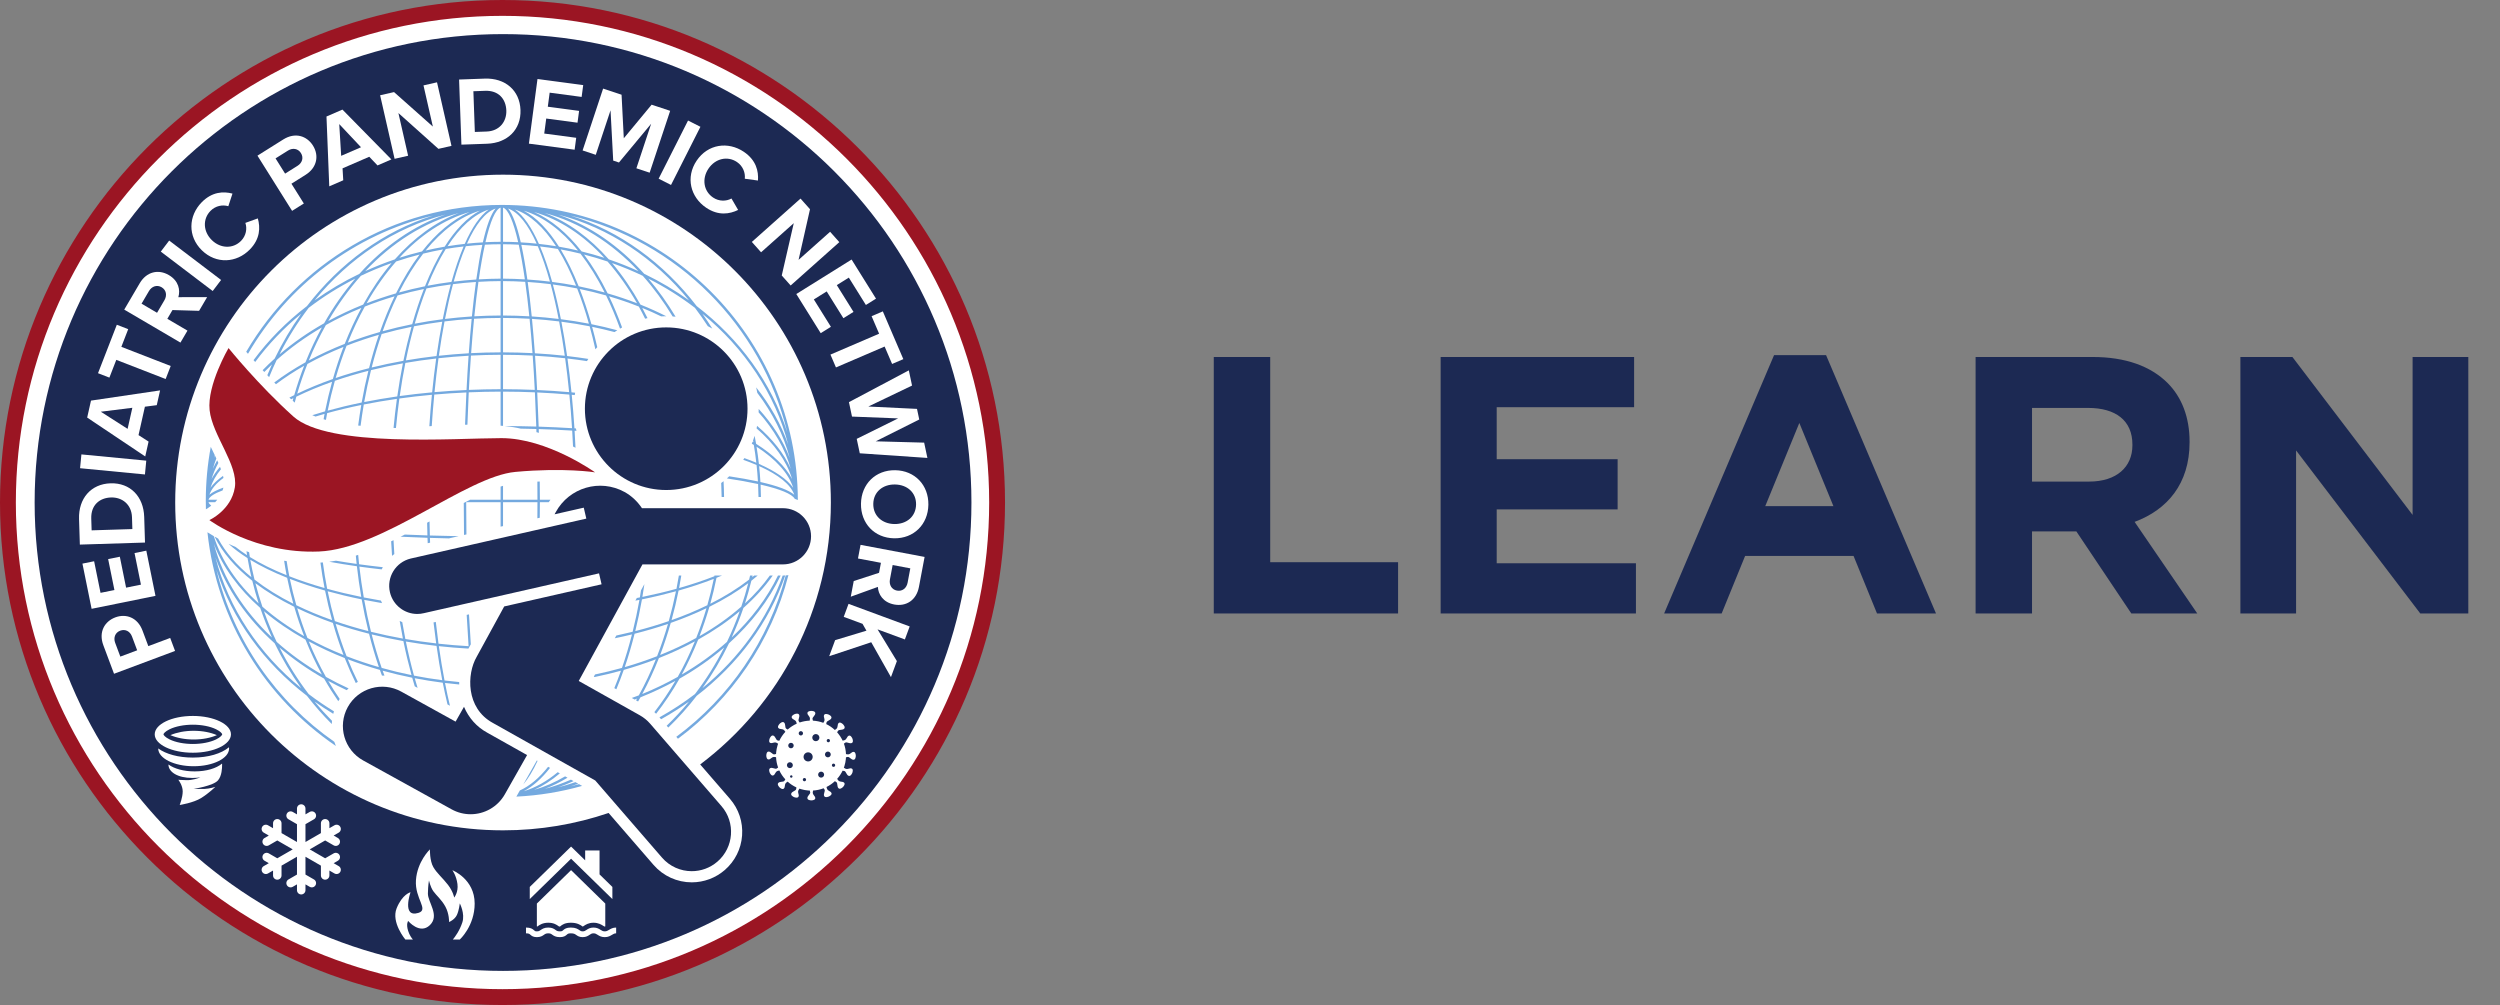 <svg width="1194" height="480" viewBox="0 0 1194 480" fill="none" xmlns="http://www.w3.org/2000/svg">
<rect x="0" y="0" width="1194" height="480" fill="#808080" stroke="none"/>
<g clip-path="url(#clip0_3_211)">
<g clip-path="url(#clip1_3_211)">
<path d="M479.137 240C479.137 372.072 372.072 479.138 240 479.138C107.928 479.138 0.863 372.072 0.863 240C0.863 107.928 107.928 0.863 240 0.863C372.072 0.863 479.137 107.928 479.137 240Z" fill="white"/>
<path d="M348.605 381.503C352.821 386.372 354.888 392.595 354.424 399.021C353.961 405.449 351.023 411.31 346.149 415.527C341.776 419.317 336.173 421.408 330.377 421.408C323.368 421.408 316.716 418.368 312.128 413.069L290.668 388.273C274.847 393.651 257.889 396.569 240.251 396.569C153.777 396.569 83.678 326.469 83.678 239.997C83.678 153.524 153.777 83.424 240.251 83.424C326.723 83.424 396.823 153.524 396.823 239.997C396.823 291.124 372.315 336.523 334.409 365.097L348.605 381.503ZM240.251 16.288C116.699 16.288 16.541 116.445 16.541 239.997C16.541 363.548 116.699 463.705 240.251 463.705C363.801 463.705 463.959 363.548 463.959 239.997C463.959 116.445 363.801 16.288 240.251 16.288Z" fill="#1C2953"/>
<path d="M240.001 7.572C111.839 7.572 7.571 111.839 7.571 239.999C7.571 368.161 111.839 472.429 240.001 472.429C368.161 472.429 472.429 368.161 472.429 239.999C472.429 111.839 368.161 7.572 240.001 7.572ZM240.001 480C107.664 480 0 372.336 0 239.999C0 107.664 107.664 -2.5034e-05 240.001 -2.5034e-05C372.336 -2.5034e-05 480 107.664 480 239.999C480 372.336 372.336 480 240.001 480Z" fill="#9B1523"/>
<path d="M318.181 234.032C339.631 234.032 357.016 216.645 357.016 195.2C357.016 173.753 339.631 156.367 318.181 156.367C296.736 156.367 279.349 173.753 279.349 195.2C279.349 216.645 296.736 234.032 318.181 234.032Z" fill="#1C2953"/>
<path d="M284.204 225.596C284.204 225.596 261.408 209.252 239.473 209.252C217.536 209.252 156.889 213.983 140.116 198.928C123.342 183.875 109.146 166.24 109.146 166.24C109.146 166.24 98.825 183.875 100.114 195.917C101.405 207.961 113.877 221.975 112.159 232.817C110.437 243.661 100.003 248.392 100.003 248.392C100.003 248.392 121.818 264.667 152.357 263.4C182.896 262.132 222.719 227.533 246.151 225.383C269.581 223.232 284.204 225.596 284.204 225.596Z" fill="#9B1523"/>
<path d="M221.604 337.569L217.588 344.652L191.64 330.313C182.581 325.297 171.132 328.589 166.109 337.675C161.093 346.753 164.385 358.186 173.469 363.204L215.685 386.532C218.564 388.12 221.677 388.88 224.755 388.88C231.303 388.88 237.661 385.447 241.116 379.349L251.733 360.617L232.755 349.952C227.629 347.165 223.876 342.879 221.604 337.569Z" fill="#1C2953"/>
<path d="M373.936 242.716H306.604C304.509 239.597 301.752 236.867 298.229 234.943C286.513 228.541 271.851 232.851 265.451 244.551L264.86 245.631L278.807 242.46L280.024 247.692L196.167 266.755C188.959 268.485 184.523 275.729 186.253 282.937C187.732 289.092 193.231 293.228 199.291 293.228C200.328 293.228 201.383 293.103 202.436 292.851L286.099 273.833L287.313 279.061L240.809 289.636L227.659 313.696C222.891 321.88 222.419 338.223 235.388 345.272L284.299 372.763L316.161 409.579C319.877 413.872 325.109 416.075 330.377 416.075C334.733 416.075 339.111 414.569 342.66 411.492C350.508 404.704 351.363 392.836 344.573 384.993L310.567 345.697C309.147 344.056 307.459 342.672 305.567 341.613L276.409 325.227L306.835 269.556H373.936C381.349 269.556 387.356 263.549 387.356 256.136C387.356 248.724 381.349 242.716 373.936 242.716Z" fill="#1C2953"/>
<path d="M54.998 306.996L57.468 313.595L65.509 310.585L63.039 303.987C62.123 301.539 59.863 300.293 57.416 301.208C55.012 302.108 54.082 304.549 54.998 306.996ZM54.459 321.796L49.356 308.161C46.984 301.825 49.975 296.769 55.087 294.856C60.157 292.959 65.705 294.868 68.06 301.161L70.841 308.589L81.285 304.68L83.608 310.887L54.459 321.796Z" fill="white"/>
<path d="M43.752 290.769L39.373 269.183L44.953 268.051L48.014 283.143L54.646 281.799L51.65 267.025L57.229 265.893L60.225 280.667L67.314 279.228L64.254 264.136L69.879 262.995L74.258 284.583L43.752 290.769Z" fill="white"/>
<path d="M63.038 247.037C62.845 240.88 58.3 237.427 53.028 237.592C47.523 237.765 43.384 241.257 43.584 247.648L43.761 253.293L63.215 252.683L63.038 247.037ZM38.138 260.1L37.753 247.832C37.447 238.081 43.439 231.121 52.816 230.828C62.193 230.533 68.563 237.104 68.869 246.855L69.254 259.124L38.138 260.1Z" fill="white"/>
<path d="M38.244 223.62L38.88 217.024L69.86 220.009L69.225 226.605L38.244 223.62Z" fill="white"/>
<path d="M60.945 204.823L63.207 194.76L48.148 196.637L60.945 204.823ZM69.206 194.243L66.156 207.811L70.963 210.9L69.366 218.004L41.637 199.431L43.458 191.327L76.458 186.449L74.872 193.507L69.206 194.243Z" fill="white"/>
<path d="M55.54 171.868L52.247 180.351L46.81 178.239L55.793 155.099L61.231 157.209L57.955 165.648L81.53 174.8L79.116 181.02L55.54 171.868Z" fill="white"/>
<path d="M71.122 139.041L67.603 145.037L75.007 149.384L78.526 143.388C79.872 141.093 79.44 138.513 77.186 137.191C74.932 135.868 72.468 136.748 71.122 139.041ZM82.373 148.08L79.916 152.265L89.534 157.911L86.181 163.625L59.339 147.871L66.708 135.315C69.991 129.721 75.661 128.449 80.651 131.379C85.4 134.167 86.187 138.632 85.171 141.931L98.935 141.895L95.085 148.453L82.373 148.08Z" fill="white"/>
<path d="M76.793 120.168L80.799 114.889L105.593 133.711L101.585 138.989L76.793 120.168Z" fill="white"/>
<path d="M96.412 119.553C89.572 112.864 89.958 103.123 96.322 96.616C101.283 91.545 106.725 91.32 111.029 92.46L109.049 98.489C106.333 97.661 102.94 98.259 100.526 100.728C96.741 104.599 96.972 110.571 101.176 114.681C105.38 118.793 111.354 118.893 115.141 115.021C117.555 112.552 118.112 109.18 117.19 106.451L123.141 104.305C124.343 108.616 124.305 114.063 119.344 119.133C112.981 125.64 103.252 126.243 96.412 119.553Z" fill="white"/>
<path d="M137.569 71.899L131.601 75.644L136.164 82.917L142.133 79.172C144.347 77.784 145.113 75.319 143.725 73.105C142.361 70.931 139.783 70.509 137.569 71.899ZM122.961 74.343L135.295 66.605C141.027 63.009 146.58 64.924 149.481 69.549C152.359 74.133 151.601 79.952 145.909 83.524L139.189 87.74L145.117 97.188L139.503 100.709L122.961 74.343Z" fill="white"/>
<path d="M162.945 74.424L172.411 70.324L162.021 59.26L162.945 74.424ZM176.363 74.868L163.6 80.397L163.935 86.101L157.255 88.996L155.927 55.643L163.551 52.34L186.933 76.137L180.295 79.013L176.363 74.868Z" fill="white"/>
<path d="M190.279 53.992L194.919 74.381L188.456 75.852L181.548 45.495L188.193 43.983L206.729 60.445L202.257 40.783L208.719 39.313L215.627 69.669L209.391 71.088L190.279 53.992Z" fill="white"/>
<path d="M232.425 62.817C238.581 62.597 242.013 58.039 241.824 52.769C241.628 47.267 238.117 43.144 231.729 43.372L226.088 43.575L226.783 63.02L232.425 62.817ZM219.257 37.983L231.521 37.544C241.267 37.195 248.251 43.155 248.587 52.528C248.921 61.9 242.379 68.297 232.635 68.647L220.369 69.085L219.257 37.983Z" fill="white"/>
<path d="M256.701 37.745L278.537 40.645L277.788 46.289L262.521 44.261L261.631 50.969L276.573 52.955L275.824 58.599L260.88 56.615L259.928 63.785L275.196 65.813L274.44 71.503L252.603 68.604L256.701 37.745Z" fill="white"/>
<path d="M310.989 59.116L295.612 77.615L292.867 76.704L291.591 52.683L284.539 73.943L278.251 71.856L288.047 42.315L296.861 45.237L297.925 66.041L311.212 49.996L320.071 52.935L310.272 82.476L303.939 80.376L310.989 59.116Z" fill="white"/>
<path d="M328.609 57.567L334.524 60.556L320.48 88.335L314.565 85.344L328.609 57.567Z" fill="white"/>
<path d="M332.72 76.728C338.068 68.796 347.716 67.421 355.261 72.507C361.145 76.472 362.347 81.784 362 86.221L355.715 85.361C356.039 82.543 354.84 79.313 351.977 77.383C347.487 74.357 341.656 75.661 338.369 80.537C335.084 85.413 336.063 91.307 340.552 94.332C343.416 96.263 346.832 96.203 349.351 94.804L352.533 100.269C348.511 102.229 343.147 103.172 337.265 99.208C329.72 94.121 327.373 84.661 332.72 76.728Z" fill="white"/>
<path d="M379.103 106.585L363.489 120.495L359.081 115.545L382.327 94.837L386.86 99.925L381.397 124.107L396.453 110.695L400.861 115.644L377.616 136.352L373.363 131.576L379.103 106.585Z" fill="white"/>
<path d="M406.72 123.953L418.377 142.64L413.548 145.653L405.397 132.588L399.656 136.169L407.635 148.957L402.805 151.972L394.827 139.183L388.691 143.012L396.84 156.077L391.971 159.115L380.313 140.428L406.72 123.953Z" fill="white"/>
<path d="M419.865 159.375L416.273 151.012L421.636 148.711L431.429 171.527L426.069 173.828L422.497 165.508L399.253 175.488L396.62 169.355L419.865 159.375Z" fill="white"/>
<path d="M428.945 199.821L406.913 198.96L405.451 192.067L434.052 176.887L435.591 184.145L414.72 194.156L437.955 195.285L439.031 200.353L418.245 210.773L441.373 211.401L442.924 218.707L410.632 216.492L409.169 209.597L428.945 199.821Z" fill="white"/>
<path d="M437.515 240.975C437.607 235.237 433.28 231.481 427.449 231.387C421.664 231.293 417.173 234.908 417.081 240.645C416.988 246.384 421.36 250.188 427.145 250.28C432.976 250.375 437.421 246.713 437.515 240.975ZM443.392 241.071C443.24 250.493 436.412 257.243 427.035 257.092C417.657 256.94 411.051 249.973 411.203 240.551C411.355 231.173 418.183 224.424 427.559 224.576C436.936 224.727 443.543 231.693 443.392 241.071Z" fill="white"/>
<path d="M433.477 278.279L434.764 271.445L426.327 269.855L425.039 276.688C424.545 279.301 425.824 281.584 428.393 282.068C430.961 282.553 432.983 280.892 433.477 278.279ZM419.833 273.569L420.732 268.8L409.772 266.733L411 260.221L441.588 265.988L438.889 280.296C437.688 286.671 432.78 289.781 427.092 288.709C421.683 287.689 419.432 283.751 419.276 280.303L406.331 284.984L407.74 277.509L419.833 273.569Z" fill="white"/>
<path d="M413.813 301.211L411.939 297.932L402.964 294.616L405.26 288.399L434.464 299.187L432.167 305.404L419.12 300.584L428.349 315.737L425.519 323.399L416.101 306.733L396.025 313.399L398.856 305.737L413.813 301.211Z" fill="white"/>
<path d="M221.615 255.501L222.768 255.239C222.697 250.215 222.656 245.091 222.655 239.84H239.085V251.529L240.251 251.264V239.84H256.685C256.684 242.436 256.672 244.997 256.653 247.536L257.791 247.277C257.809 244.797 257.851 242.319 257.852 239.84H262.08C262.344 239.441 262.621 239.056 262.901 238.675H257.852C257.849 235.773 257.805 232.872 257.781 229.968C257.411 229.983 257.023 230.003 256.647 230.02C256.669 232.871 256.684 235.753 256.685 238.675H240.251V232.029C239.865 232.144 239.48 232.261 239.085 232.389V238.675H224.505C223.512 239.175 222.505 239.692 221.491 240.219C221.495 245.312 221.539 250.415 221.615 255.501Z" fill="#74A9DF"/>
<path d="M131.179 307.255C134.84 314.844 139.089 322.011 143.864 328.673C123.716 312.153 109.147 290.512 102.886 266.141C108.23 281.464 118.031 295.441 131.179 307.255ZM124.284 290.355C125.935 295.2 127.809 299.917 129.9 304.488C116.291 291.669 106.581 276.436 102.157 259.783C106.398 270.936 114.008 281.272 124.284 290.355ZM121.982 278.541C127.389 282.611 133.609 286.383 140.527 289.803C141.915 294.612 143.496 299.291 145.255 303.831C137.821 299.603 131.145 294.871 125.304 289.743C124.064 286.08 122.955 282.344 121.982 278.541ZM119.525 267.356C124.617 270.448 130.529 273.327 137.135 275.956C137.985 280.169 138.969 284.311 140.099 288.36C133.128 284.855 126.918 280.98 121.551 276.809C120.793 273.695 120.096 270.552 119.525 267.356ZM155.243 282.053C156.205 286.879 157.336 291.584 158.605 296.172C152.537 294.023 146.819 291.647 141.517 289.055C140.344 284.949 139.317 280.749 138.433 276.471C143.643 278.491 149.249 280.363 155.243 282.053ZM172.735 286.268C173.657 291.46 174.723 296.517 175.931 301.415C170.377 299.996 165.033 298.404 159.937 296.644C158.639 292.017 157.485 287.265 156.5 282.391C161.663 283.813 167.077 285.115 172.735 286.268ZM180.953 318.613C175.621 317.073 170.468 315.335 165.521 313.405C163.591 308.459 161.852 303.305 160.312 297.972C165.396 299.709 170.729 301.272 176.255 302.672C177.653 308.197 179.216 313.531 180.953 318.613ZM192.659 306.191C193.812 311.849 195.112 317.264 196.536 322.427C191.66 321.441 186.909 320.288 182.283 318.989C180.521 313.893 178.931 308.549 177.512 302.995C182.408 304.204 187.465 305.269 192.659 306.191ZM208.485 308.48C209.301 314.197 210.213 319.673 211.216 324.864C206.633 324.273 202.135 323.541 197.727 322.679C196.296 317.509 194.996 312.071 193.837 306.392C198.612 307.216 203.497 307.913 208.485 308.48ZM146.825 304.689C145.003 300.099 143.376 295.352 141.939 290.479C147.244 293.032 152.937 295.38 158.981 297.497C160.484 302.779 162.165 307.904 164.048 312.816C157.972 310.379 152.213 307.664 146.825 304.689ZM153.727 322.148C145.813 317.536 138.565 312.315 132.132 306.56C129.864 301.839 127.844 296.944 126.054 291.913C131.902 296.853 138.56 301.392 145.887 305.472C148.212 311.285 150.837 316.851 153.727 322.148ZM159.671 354.298C131.952 334.968 111.511 305.9 103.367 272.073C110.809 295.74 126.085 316.577 146.601 332.324C150.283 337.121 154.253 341.617 158.461 345.808C158.481 345.289 158.505 344.771 158.56 344.255C155.671 341.335 152.891 338.277 150.253 335.061C153.127 337.121 156.112 339.063 159.167 340.921C159.268 340.523 159.364 340.121 159.485 339.725C155.301 337.165 151.265 334.431 147.431 331.495C142.18 324.637 137.508 317.195 133.492 309.259C139.904 314.737 147.032 319.731 154.801 324.125C156.919 327.869 159.183 331.456 161.565 334.895C161.773 334.527 162.003 334.177 162.227 333.824C160.328 331.048 158.509 328.171 156.777 325.2C159.632 326.756 162.571 328.229 165.577 329.628C165.872 329.335 166.185 329.063 166.493 328.787C162.764 327.071 159.136 325.241 155.647 323.28C152.629 317.913 149.895 312.251 147.469 306.331C152.857 309.241 158.592 311.904 164.64 314.287C166.268 318.421 168.037 322.397 169.919 326.229C170.243 326.029 170.573 325.839 170.908 325.655C169.212 322.185 167.603 318.6 166.111 314.879C171.023 316.761 176.148 318.443 181.429 319.945C181.749 320.859 182.085 321.749 182.416 322.647C182.819 322.644 183.22 322.655 183.623 322.672C183.332 321.889 183.036 321.116 182.755 320.321C187.343 321.591 192.047 322.721 196.873 323.683C197.265 325.071 197.668 326.433 198.079 327.779L199.445 328.533C198.979 327.024 198.523 325.489 198.08 323.925C202.453 324.771 206.915 325.488 211.455 326.067C212.167 329.667 212.925 333.109 213.719 336.42L214.904 337.075C214.072 333.607 213.279 329.983 212.537 326.188C214.783 326.463 217.047 326.701 219.327 326.913C219.315 326.523 219.304 326.133 219.307 325.744C216.955 325.527 214.619 325.28 212.305 324.993C211.312 319.808 210.408 314.335 209.6 308.609C214.229 309.115 218.94 309.505 223.724 309.776L224.859 307.7C224.539 303.124 224.251 298.353 223.993 293.42L222.887 293.672C223.155 298.764 223.455 303.768 223.797 308.616C218.928 308.341 214.137 307.94 209.432 307.423C208.965 304.043 208.537 300.568 208.141 297.024L207.052 297.271C207.441 300.684 207.857 304.033 208.313 307.293C203.301 306.721 198.391 306.019 193.599 305.185C193.075 302.552 192.584 299.864 192.123 297.132C191.704 296.959 191.293 296.771 190.889 296.568C191.369 299.423 191.877 302.236 192.425 304.988C187.195 304.052 182.115 302.961 177.191 301.736C175.965 296.812 174.873 291.732 173.939 286.5C176.727 287.056 179.579 287.569 182.472 288.055C182.275 287.652 182.091 287.243 181.921 286.823C179.147 286.356 176.415 285.86 173.741 285.328C172.908 280.535 172.205 275.625 171.632 270.613C175.097 271.097 178.661 271.539 182.299 271.947C182.464 271.588 182.647 271.239 182.836 270.891C178.965 270.465 175.18 270.001 171.504 269.495C171.34 268.008 171.209 266.497 171.069 264.993C170.692 265.12 170.315 265.257 169.939 265.377C170.063 266.695 170.175 268.021 170.317 269.325C166.933 268.848 163.651 268.333 160.452 267.791C159.371 267.992 158.296 268.16 157.225 268.3C161.465 269.072 165.875 269.788 170.447 270.441C171.013 275.429 171.711 280.315 172.535 285.089C166.856 283.931 161.417 282.629 156.248 281.2C155.441 277.083 154.761 272.877 154.192 268.608C153.807 268.636 153.42 268.675 153.036 268.695C153.584 272.811 154.232 276.869 155.001 280.847C148.988 279.145 143.368 277.261 138.169 275.228C137.693 272.84 137.288 270.416 136.911 267.979C136.505 267.924 136.097 267.873 135.697 267.813C136.048 270.136 136.427 272.444 136.871 274.721C130.245 272.06 124.352 269.144 119.315 266.015C119.186 265.251 119.078 264.479 118.96 263.711C118.543 263.568 118.129 263.424 117.722 263.279C117.816 263.907 117.902 264.54 118.004 265.165C116.054 263.901 114.252 262.601 112.586 261.273C111.388 260.767 110.249 260.259 109.173 259.753C111.777 262.107 114.787 264.38 118.22 266.551C118.749 269.621 119.363 272.657 120.063 275.653C113.088 269.992 107.696 263.799 104.177 257.229C103.57 256.899 103.001 256.579 102.464 256.271C106.197 263.855 112.33 270.965 120.492 277.375C121.391 281.039 122.39 284.656 123.537 288.195C113.165 278.657 105.779 267.773 102.108 256.068C100.894 255.363 99.887 254.736 99.075 254.212C103.553 296.605 126.839 333.469 160.412 356.281C160.136 355.635 159.892 354.973 159.671 354.298Z" fill="#74A9DF"/>
<path d="M375.257 274.823C367.043 306.113 348.275 333.153 322.991 351.903L323.787 352.824C349.372 333.823 368.344 306.397 376.557 274.685C376.128 274.745 375.695 274.792 375.257 274.823Z" fill="#74A9DF"/>
<path d="M99.574 239.84H102.754C103.104 239.481 103.448 239.088 103.785 238.675H99.574C100.052 237.185 102.361 235.684 106.31 234.225C106.462 233.791 106.591 233.339 106.7 232.872C103.701 233.945 101.416 235.083 100.002 236.284C100.966 233.503 103.26 230.815 106.732 228.259C106.669 227.933 106.596 227.603 106.513 227.265C103.908 229.113 101.872 231.029 100.491 233.004C101.476 229.947 103.175 226.972 105.519 224.1C105.379 223.721 105.231 223.34 105.077 222.955C103.455 224.857 102.081 226.803 101.03 228.792C101.825 226.171 102.923 223.599 104.289 221.081C104.108 220.669 103.923 220.255 103.733 219.839C102.979 221.168 102.272 222.508 101.67 223.867C102.145 222.211 102.699 220.571 103.32 218.948C103.098 218.472 102.873 217.995 102.645 217.517C102.481 217.921 102.312 218.325 102.157 218.732C102.282 218.264 102.425 217.801 102.558 217.336C102.203 216.597 101.844 215.859 101.486 215.123C101.21 214.556 100.934 213.987 100.659 213.417C99.105 221.797 98.285 230.433 98.285 239.257C98.285 240.591 98.307 241.919 98.344 243.244C98.898 242.932 99.825 242.36 100.885 241.52C100.202 240.96 99.753 240.4 99.574 239.84Z" fill="#74A9DF"/>
<path d="M276.524 374.512C275.184 374.877 273.84 375.233 272.484 375.56C273.723 375.171 274.949 374.747 276.173 374.315L274.815 373.551C272.097 374.483 269.345 375.322 266.552 376.04C269.053 375.168 271.515 374.165 273.941 373.06L272.683 372.352C268.623 374.153 264.456 375.637 260.195 376.769C263.907 375.357 267.527 373.564 271.043 371.431L269.901 370.79C265.133 373.609 260.173 375.792 255.059 377.256C259.321 375.371 263.435 372.705 267.372 369.367L266.364 368.802C261.232 373.084 255.795 376.18 250.135 377.897C254.547 375.565 258.759 371.772 262.707 366.745L261.777 366.222C257.556 371.547 253.028 375.395 248.283 377.52L246.611 380.469C257.443 379.943 267.957 378.192 278.021 375.353L276.524 374.512Z" fill="#74A9DF"/>
<path d="M188.328 264.605C188.179 262.419 188.056 260.209 187.944 257.989C187.567 258.171 187.189 258.348 186.812 258.528C186.933 260.861 187.071 263.179 187.235 265.475C187.589 265.175 187.949 264.88 188.328 264.605Z" fill="#74A9DF"/>
<path d="M347.205 306.56C340.772 312.315 333.524 317.536 325.611 322.148C328.5 316.851 331.125 311.285 333.451 305.472C340.777 301.392 347.435 296.853 353.283 291.913C351.493 296.944 349.473 301.839 347.205 306.56ZM323.691 323.28C318.325 326.296 312.661 329.031 306.741 331.456C309.653 326.069 312.315 320.335 314.697 314.287C320.745 311.904 326.48 309.241 331.868 306.331C329.441 312.251 326.708 317.913 323.691 323.28ZM298.384 318.613C300.121 313.531 301.684 308.197 303.083 302.672C308.608 301.272 313.941 299.709 319.025 297.972C317.484 303.305 315.745 308.459 313.816 313.405C308.869 315.335 303.716 317.073 298.384 318.613ZM306.603 286.268C312.26 285.115 317.675 283.813 322.837 282.391C321.852 287.265 320.699 292.017 319.4 296.644C314.304 298.404 308.96 299.996 303.407 301.415C304.615 296.517 305.68 291.46 306.603 286.268ZM324.095 282.053C330.088 280.363 335.695 278.491 340.904 276.471C340.02 280.749 338.993 284.949 337.82 289.055C332.519 291.647 326.8 294.023 320.732 296.172C322.001 291.584 323.132 286.879 324.095 282.053ZM332.512 304.689C327.124 307.664 321.365 310.379 315.289 312.816C317.172 307.904 318.853 302.779 320.356 297.497C326.4 295.38 332.093 293.032 337.399 290.479C335.961 295.352 334.335 300.099 332.512 304.689ZM357.355 278.541C356.383 282.344 355.273 286.08 354.033 289.743C348.192 294.871 341.516 299.603 334.081 303.831C335.841 299.291 337.423 294.612 338.811 289.803C345.728 286.383 351.948 282.611 357.355 278.541ZM349.437 304.488C351.528 299.916 353.403 295.2 355.053 290.355C360.509 285.532 365.205 280.353 369.052 274.889H367.675C364.331 279.553 360.356 284.005 355.8 288.195C356.947 284.656 357.945 281.039 358.845 277.375C359.885 276.559 360.888 275.729 361.863 274.889H360.189C359.885 275.145 359.585 275.401 359.275 275.653C359.333 275.401 359.383 275.144 359.441 274.889H358.229C358.08 275.529 357.941 276.172 357.787 276.809C352.419 280.98 346.209 284.855 339.239 288.36C340.368 284.311 341.352 280.169 342.203 275.956C343.084 275.605 343.951 275.249 344.807 274.889H341.229C341.208 275.001 341.191 275.116 341.168 275.228C335.968 277.261 330.349 279.145 324.336 280.847C324.716 278.88 325.061 276.891 325.389 274.889H324.219C323.871 277.012 323.497 279.119 323.089 281.2C317.92 282.629 312.481 283.931 306.803 285.089C307.151 283.073 307.463 281.028 307.765 278.973L306.128 281.971C305.949 283.088 305.788 284.221 305.596 285.328C305.123 285.421 304.625 285.501 304.147 285.595L303.456 286.859C304.099 286.736 304.761 286.627 305.399 286.5C304.464 291.732 303.372 296.812 302.147 301.736C299.589 302.372 296.985 302.968 294.345 303.529L293.627 304.844C296.401 304.267 299.143 303.657 301.825 302.995C300.407 308.549 298.816 313.893 297.055 318.989C292.871 320.164 288.571 321.2 284.184 322.12L283.616 323.16L283.964 323.355C288.261 322.461 292.476 321.457 296.583 320.321C295.569 323.181 294.503 325.955 293.391 328.652L294.365 329.201C295.607 326.215 296.792 323.132 297.908 319.945C303.189 318.443 308.315 316.761 313.227 314.879C310.791 320.955 308.075 326.713 305.1 332.101C303.997 332.539 302.859 332.928 301.737 333.344L303.073 334.095C303.459 333.948 303.859 333.82 304.243 333.671C304.085 333.945 303.924 334.212 303.767 334.484L304.744 335.033C305.125 334.372 305.508 333.712 305.883 333.04C311.696 330.715 317.263 328.089 322.56 325.2C319.479 330.484 316.121 335.465 312.52 340.111C312.804 340.368 313.088 340.623 313.36 340.893C317.404 335.704 321.152 330.109 324.536 324.125C332.305 319.731 339.433 314.737 345.845 309.259C341.829 317.195 337.157 324.637 331.907 331.495C326.593 335.563 320.921 339.273 314.949 342.611L315.728 343.511C320.364 340.909 324.837 338.105 329.084 335.061C325.731 339.151 322.159 342.996 318.404 346.603L319.164 347.481C324.015 342.825 328.559 337.765 332.736 332.324C352.448 317.195 367.301 297.357 375.039 274.835C374.672 274.856 374.308 274.889 373.936 274.889H373.803C366.565 295.689 353.175 314.159 335.472 328.673C340.248 322.011 344.497 314.844 348.159 307.255C358.759 297.731 367.179 286.799 372.845 274.889H371.553C366.332 285.684 358.811 295.659 349.437 304.488Z" fill="#74A9DF"/>
<path d="M256.399 363.2L249.883 374.698C252.285 371.865 254.583 368.061 256.745 363.395L256.399 363.2Z" fill="#74A9DF"/>
<path d="M204.136 255.716C200.449 255.597 196.868 255.455 193.339 255.303C192.661 255.648 191.984 255.997 191.308 256.336C195.548 256.532 199.829 256.709 204.172 256.853C204.2 257.724 204.241 258.577 204.273 259.443L205.421 259.181C205.395 258.415 205.359 257.661 205.335 256.891C208.341 256.987 211.369 257.068 214.408 257.139L219.068 256.08C214.379 255.996 209.772 255.889 205.299 255.751C205.233 253.529 205.188 251.287 205.148 249.036C204.765 249.245 204.381 249.452 203.999 249.66C204.037 251.687 204.077 253.712 204.136 255.716Z" fill="#74A9DF"/>
<path d="M344.447 230.676C344.553 232.899 344.625 235.133 344.651 237.383H345.816C345.788 234.841 345.701 232.32 345.572 229.813C345.201 230.107 344.827 230.393 344.447 230.676Z" fill="#74A9DF"/>
<path fill-rule="evenodd" clip-rule="evenodd" d="M398.105 366.267C397.672 366.271 397.317 365.924 397.312 365.492C397.308 365.059 397.655 364.704 398.087 364.698C398.52 364.695 398.875 365.041 398.88 365.473C398.884 365.907 398.537 366.261 398.105 366.267ZM395.405 361.71C394.641 361.719 394.015 361.107 394.005 360.344C393.997 359.58 394.609 358.953 395.373 358.944C396.137 358.936 396.763 359.548 396.772 360.312C396.781 361.075 396.169 361.702 395.405 361.71ZM395.607 352.945C396.04 352.94 396.395 353.286 396.399 353.72C396.404 354.152 396.057 354.508 395.625 354.512C395.192 354.517 394.837 354.171 394.832 353.737C394.827 353.305 395.173 352.951 395.607 352.945ZM392.188 371.398C391.397 371.408 390.749 370.775 390.74 369.985C390.732 369.195 391.364 368.547 392.155 368.537C392.944 368.529 393.592 369.161 393.601 369.952C393.611 370.741 392.977 371.389 392.188 371.398ZM387.937 352.307C387.927 351.365 388.681 350.592 389.624 350.581C390.565 350.571 391.339 351.325 391.349 352.268C391.36 353.209 390.605 353.983 389.663 353.993C388.721 354.004 387.948 353.249 387.937 352.307ZM385.984 363.667C384.783 363.68 383.797 362.717 383.783 361.516C383.769 360.315 384.732 359.328 385.933 359.315C387.136 359.302 388.121 360.264 388.135 361.465C388.149 362.668 387.187 363.653 385.984 363.667ZM384.209 373.141C383.777 373.145 383.423 372.798 383.417 372.367C383.412 371.933 383.759 371.579 384.192 371.573C384.624 371.568 384.979 371.915 384.984 372.348C384.989 372.781 384.643 373.136 384.209 373.141ZM382.503 351.263C381.932 351.269 381.464 350.81 381.457 350.24C381.451 349.669 381.908 349.202 382.479 349.195C383.049 349.188 383.517 349.645 383.524 350.216C383.531 350.788 383.073 351.256 382.503 351.263ZM377.785 357.379C377.065 357.386 376.475 356.81 376.467 356.089C376.457 355.369 377.035 354.779 377.755 354.771C378.475 354.763 379.065 355.34 379.073 356.06C379.083 356.78 378.505 357.371 377.785 357.379ZM377.264 366.863C376.484 366.872 375.843 366.245 375.833 365.465C375.825 364.684 376.451 364.043 377.232 364.035C378.013 364.025 378.653 364.651 378.663 365.432C378.672 366.214 378.045 366.853 377.264 366.863ZM377.92 371.44C377.599 371.444 377.335 371.186 377.331 370.864C377.327 370.543 377.584 370.28 377.907 370.276C378.228 370.272 378.491 370.529 378.495 370.851C378.499 371.172 378.241 371.436 377.92 371.44ZM407.66 359.088C406.568 359.103 406.269 360.291 404.961 360.296C404.669 360.297 404.355 360.248 404.04 360.165C403.967 358.416 403.623 356.735 403.051 355.163C403.339 354.914 403.608 354.716 403.817 354.629C404.573 354.314 405.817 355.291 406.791 354.873C407.725 354.472 407.232 353.035 407.077 352.661C406.933 352.314 406.243 351.004 405.388 351.369C404.384 351.8 404.56 353.01 403.353 353.514C403.085 353.625 402.779 353.698 402.459 353.744L402.449 353.724C402.336 353.488 402.219 353.255 402.096 353.024C401.851 352.564 401.584 352.116 401.296 351.681C401.001 351.233 400.684 350.8 400.347 350.384C400.179 350.176 400.005 349.972 399.828 349.772L399.815 349.757C399.991 349.405 400.168 349.108 400.332 348.943C400.908 348.361 402.432 348.786 403.171 348.027C403.88 347.297 402.872 346.159 402.585 345.873C402.317 345.607 401.176 344.663 400.528 345.329C399.767 346.112 400.393 347.163 399.473 348.091C399.268 348.298 399.012 348.484 398.732 348.649C397.512 347.514 396.123 346.556 394.607 345.823C394.635 345.461 394.685 345.148 394.768 344.947C395.08 344.189 396.652 344.001 397.045 343.016C397.423 342.069 396.057 341.401 395.684 341.247C395.335 341.103 393.919 340.665 393.573 341.528C393.167 342.543 394.148 343.276 393.649 344.487C393.547 344.736 393.397 344.987 393.22 345.228C391.657 344.64 389.984 344.28 388.24 344.187C388.121 343.828 388.043 343.508 388.041 343.283C388.037 342.464 389.417 341.687 389.401 340.627C389.387 339.609 387.869 339.517 387.465 339.519C387.087 339.519 385.612 339.659 385.624 340.588C385.639 341.68 386.827 341.98 386.832 343.287C386.833 343.569 386.787 343.871 386.711 344.175C385.036 344.237 383.424 344.547 381.909 345.067C381.681 344.799 381.503 344.551 381.421 344.355C381.107 343.6 382.085 342.356 381.668 341.384C381.267 340.449 379.828 340.943 379.455 341.097C379.107 341.243 377.796 341.935 378.161 342.787C378.591 343.791 379.803 343.615 380.305 344.819C380.405 345.06 380.475 345.331 380.52 345.616C378.928 346.329 377.468 347.284 376.185 348.434C375.852 348.267 375.571 348.096 375.412 347.939C374.832 347.363 375.257 345.839 374.497 345.1C373.768 344.391 372.629 345.399 372.344 345.685C372.077 345.953 371.133 347.096 371.799 347.743C372.581 348.505 373.633 347.877 374.56 348.797C374.759 348.995 374.939 349.237 375.099 349.504C373.929 350.761 372.951 352.2 372.211 353.772C371.833 353.744 371.504 353.695 371.296 353.608C370.539 353.297 370.352 351.724 369.368 351.331C368.423 350.953 367.753 352.321 367.599 352.695C367.455 353.045 367.016 354.461 367.879 354.807C368.892 355.214 369.625 354.231 370.835 354.728C371.1 354.837 371.365 355 371.621 355.192L371.616 355.204C371.519 355.477 371.427 355.753 371.343 356.031C371.18 356.568 371.044 357.112 370.937 357.663C370.835 358.186 370.757 358.716 370.707 359.248C370.679 359.529 370.659 359.814 370.645 360.097V360.109C370.289 360.227 369.971 360.305 369.747 360.305C368.928 360.309 368.151 358.929 367.092 358.945C366.075 358.959 365.983 360.477 365.983 360.883C365.984 361.26 366.124 362.735 367.053 362.722C368.145 362.708 368.444 361.52 369.751 361.515C370.035 361.514 370.339 361.561 370.645 361.637C370.723 363.364 371.063 365.022 371.625 366.573C371.348 366.81 371.089 366.998 370.888 367.083C370.132 367.398 368.888 366.421 367.915 366.839C366.98 367.24 367.472 368.677 367.627 369.049C367.772 369.398 368.463 370.708 369.316 370.341C370.321 369.912 370.145 368.702 371.352 368.198C371.609 368.091 371.901 368.02 372.208 367.973C372.944 369.539 373.915 370.971 375.076 372.224C374.907 372.559 374.737 372.84 374.579 372.998C374.003 373.579 372.479 373.153 371.74 373.914C371.031 374.643 372.039 375.781 372.325 376.067C372.593 376.333 373.735 377.277 374.383 376.612C375.145 375.829 374.517 374.777 375.437 373.849C375.64 373.647 375.891 373.463 376.165 373.3C377.409 374.419 378.823 375.356 380.363 376.065C380.335 376.459 380.284 376.804 380.195 377.02C379.883 377.777 378.311 377.967 377.917 378.952C377.539 379.897 378.905 380.565 379.279 380.72C379.628 380.865 381.044 381.303 381.389 380.439C381.796 379.424 380.815 378.691 381.312 377.48C381.428 377.2 381.603 376.92 381.808 376.651L381.813 376.652C382.096 376.751 382.381 376.843 382.669 376.927C383.208 377.083 383.755 377.214 384.307 377.315C384.833 377.41 385.364 377.481 385.897 377.528C386.18 377.552 386.465 377.569 386.749 377.579L386.76 377.58C386.881 377.944 386.963 378.272 386.964 378.502C386.967 379.319 385.588 380.096 385.603 381.156C385.617 382.173 387.136 382.265 387.54 382.265C387.919 382.264 389.393 382.124 389.38 381.195C389.365 380.103 388.179 379.803 388.173 378.496C388.172 378.2 388.223 377.881 388.307 377.561C390.08 377.461 391.78 377.083 393.364 376.469C393.589 376.736 393.768 376.984 393.849 377.18C394.164 377.934 393.185 379.177 393.603 380.151C394.003 381.084 395.441 380.591 395.815 380.436C396.164 380.291 397.475 379.6 397.109 378.747C396.68 377.744 395.468 377.92 394.965 376.715C394.859 376.459 394.787 376.168 394.741 375.863C396.205 375.139 397.548 374.205 398.731 373.103C399.083 373.277 399.379 373.455 399.543 373.617C400.124 374.195 399.699 375.719 400.459 376.457C401.188 377.167 402.327 376.157 402.612 375.872C402.879 375.603 403.821 374.461 403.156 373.814C402.375 373.052 401.323 373.68 400.395 372.76C400.18 372.547 399.989 372.28 399.82 371.989C400.86 370.822 401.739 369.509 402.421 368.085C402.805 368.114 403.139 368.164 403.349 368.251C404.107 368.561 404.293 370.135 405.277 370.528C406.223 370.905 406.892 369.537 407.045 369.164C407.191 368.814 407.629 367.397 406.767 367.052C405.752 366.645 405.019 367.628 403.811 367.131C403.544 367.021 403.279 366.859 403.023 366.667L403.031 366.644C403.131 366.372 403.224 366.096 403.309 365.819C403.476 365.284 403.615 364.741 403.725 364.192C403.832 363.66 403.913 363.124 403.968 362.584C403.997 362.302 404.017 362.019 404.032 361.736L404.033 361.714C404.403 361.589 404.736 361.507 404.967 361.505C405.784 361.503 406.561 362.881 407.621 362.867C408.639 362.852 408.731 361.333 408.729 360.929C408.729 360.551 408.589 359.076 407.66 359.088Z" fill="white"/>
<path d="M216.053 415.612C216.053 415.612 217.957 418.209 218.476 422.191C218.996 426.172 216.919 428.681 216.919 428.681C216.919 428.681 216.485 425.912 213.976 422.623C211.465 419.335 208.736 417.181 206.964 414.141C205.192 411.1 205.32 405.659 205.32 405.659C205.32 405.659 199.261 411.457 198.655 420.372C198.049 429.288 204.961 434.421 199.824 435.996C191.775 438.463 196.059 426.128 196.059 426.128C196.059 426.128 192.164 427.037 189.437 433.79C186.711 440.54 193.592 448.72 193.592 448.72H197.207C196.567 448.007 195.601 446.68 194.933 444.608C193.852 441.255 194.933 439.848 194.933 439.848C194.933 439.848 200.495 446.512 205.32 441.839C210.145 437.164 204.281 430.889 204.368 426.691C204.455 422.493 204.887 420.459 204.887 420.459C204.887 420.459 205.493 423.575 206.964 425.652C208.436 427.729 210.86 429.591 212.72 433.009C214.581 436.428 214.495 440.367 214.495 440.367C214.495 440.367 217.179 439.241 218.217 436.991C219.256 434.741 219.601 431.452 219.601 431.452C219.601 431.452 222.185 436.372 220.813 440.54C219.492 444.553 217.307 447.484 216.277 448.72H219.601C219.601 448.72 226.699 442.271 226.699 431.539C226.699 419.767 216.053 415.612 216.053 415.612Z" fill="white"/>
<path d="M161.768 413.653L159.352 412.259L161.38 411.088C161.7 410.904 161.949 410.645 162.121 410.348C162.472 409.741 162.497 408.969 162.123 408.319C161.563 407.348 160.323 407.016 159.352 407.576L155.297 409.917L147.92 405.659L155.297 401.398L159.352 403.74C160.323 404.3 161.563 403.968 162.123 402.998C162.497 402.348 162.472 401.576 162.121 400.969C161.949 400.671 161.7 400.412 161.38 400.228L159.352 399.057L161.768 397.663C162.739 397.103 163.071 395.863 162.511 394.893C161.951 393.922 160.711 393.591 159.74 394.151L157.325 395.545V393.204C157.325 392.836 157.227 392.491 157.055 392.192C156.704 391.585 156.048 391.177 155.297 391.177C154.177 391.177 153.269 392.085 153.269 393.204V397.886L145.892 402.147V393.628L149.948 391.286C150.917 390.727 151.249 389.486 150.689 388.517C150.129 387.547 148.889 387.216 147.92 387.775L145.892 388.945V386.156C145.892 385.036 144.984 384.128 143.864 384.128C142.745 384.128 141.837 385.036 141.837 386.156V388.945L139.809 387.775C138.84 387.216 137.6 387.547 137.04 388.517C136.48 389.486 136.812 390.727 137.781 391.286L141.837 393.628V402.147L134.46 397.886V393.205C134.46 392.085 133.552 391.177 132.432 391.177C131.312 391.177 130.405 392.085 130.405 393.205V395.545L127.989 394.151C127.019 393.591 125.779 393.922 125.219 394.893C124.659 395.863 124.991 397.103 125.961 397.663L128.377 399.057L126.349 400.228C125.38 400.788 125.047 402.028 125.607 402.998C126.167 403.968 127.407 404.3 128.377 403.74L132.432 401.398L139.809 405.659L132.432 409.917L128.377 407.576C127.407 407.016 126.167 407.348 125.607 408.319C125.047 409.288 125.38 410.528 126.349 411.088L128.377 412.259L125.961 413.653C124.991 414.214 124.659 415.453 125.219 416.424C125.779 417.393 127.019 417.725 127.989 417.165L130.405 415.771V418.112C130.405 419.232 131.312 420.139 132.432 420.14C133.552 420.14 134.46 419.232 134.46 418.112V413.429L141.837 409.171V417.689L137.781 420.029C136.812 420.589 136.48 421.829 137.04 422.8C137.415 423.451 138.097 423.815 138.797 423.815C139.141 423.815 139.491 423.727 139.809 423.543L141.837 422.372V425.161C141.837 426.281 142.745 427.189 143.864 427.189C144.984 427.189 145.892 426.281 145.892 425.161V422.372L147.92 423.543C148.239 423.727 148.588 423.815 148.932 423.815C149.632 423.815 150.313 423.451 150.689 422.8C151.249 421.829 150.917 420.589 149.948 420.029L145.892 417.689V409.171L153.269 413.429V418.112C153.269 419.232 154.177 420.14 155.297 420.14C156.048 420.14 156.704 419.731 157.055 419.124C157.227 418.827 157.325 418.481 157.325 418.112V415.771L159.74 417.165C160.711 417.725 161.951 417.393 162.511 416.424C163.071 415.453 162.739 414.214 161.768 413.653Z" fill="white"/>
<path d="M81.383 351.105C84.355 352.4 88.236 353.185 92.486 353.185C96.736 353.185 100.617 352.4 103.589 351.105C100.617 349.81 96.736 349.025 92.486 349.025C88.236 349.025 84.355 349.81 81.383 351.105Z" fill="white"/>
<path d="M92.1 361.821C85.167 361.821 79.244 360.147 75.567 357.464C75.567 357.472 75.566 357.48 75.566 357.488C75.566 362.163 83.141 365.952 92.486 365.952C101.831 365.952 109.406 362.163 109.406 357.488C109.406 357.288 109.387 357.089 109.359 356.892C105.767 359.905 99.513 361.821 92.1 361.821Z" fill="white"/>
<path d="M103.159 353.164C100.317 354.535 96.285 355.321 92.1 355.321C87.914 355.321 83.882 354.535 81.04 353.164C78.774 352.071 78.07 350.988 78.07 350.717C78.07 350.447 78.774 349.364 81.04 348.272C83.882 346.9 87.914 346.115 92.1 346.115C96.285 346.115 100.317 346.9 103.159 348.272C105.425 349.364 106.129 350.447 106.129 350.717C106.129 350.988 105.425 352.071 103.159 353.164ZM92.1 341.935C82.043 341.935 73.891 345.867 73.891 350.717C73.891 355.568 82.043 359.5 92.1 359.5C102.156 359.5 110.308 355.568 110.308 350.717C110.308 345.867 102.156 341.935 92.1 341.935Z" fill="white"/>
<path d="M106.082 365.136C106.082 364.985 106.068 364.835 106.047 364.685C103.325 366.968 98.587 368.42 92.971 368.42C87.719 368.42 83.232 367.151 80.446 365.119C80.446 365.124 80.445 365.131 80.445 365.136C80.445 368.677 84.79 371.548 91.87 371.548C93.164 371.548 94.46 371.451 95.714 371.273C94.548 371.722 91.812 372.653 89.205 372.604C85.773 372.539 85.164 372.41 85.164 372.41C85.164 372.41 87.261 375.032 87.261 377.96C87.261 380.888 85.819 384.465 85.819 384.465C85.819 384.465 92.375 383.467 96.133 381.107C99.892 378.747 102.82 375.819 102.82 375.819C102.82 375.819 100.121 376.689 97.735 376.788C95.349 376.885 92.486 376.755 92.486 376.755C92.486 376.755 101.854 375.383 104.142 372.669C105.939 370.539 106.088 366.832 106.07 365.337C106.075 365.271 106.082 365.204 106.082 365.136Z" fill="white"/>
<path d="M286.345 417.614V406.188H279.475V410.9L272.744 404.324L253.017 423.597V429.392L272.744 410.119L292.471 429.392V423.597L286.345 417.614Z" fill="white"/>
<path d="M256.52 442.51C256.596 442.507 256.627 442.5 256.628 442.5C256.64 442.488 256.795 442.38 256.919 442.292C257.715 441.735 259.196 440.697 261.851 440.697C264.491 440.697 265.867 441.689 266.689 442.283C266.797 442.36 266.941 442.464 266.989 442.488C266.991 442.488 267.085 442.514 267.383 442.514C267.412 442.514 267.437 442.514 267.461 442.512C268.535 441.557 269.928 440.697 272.657 440.697C275.685 440.697 277.192 441.749 278.091 442.379C278.161 442.428 278.223 442.473 278.281 442.514C278.361 442.512 278.392 442.507 278.392 442.507C278.443 442.484 278.643 442.349 278.804 442.24C279.655 441.663 281.079 440.697 283.464 440.697C285.791 440.697 287.251 441.627 288.123 442.181C288.644 442.514 288.647 442.514 288.824 442.514C288.92 442.514 288.979 442.512 289.081 442.469V431.537L272.744 415.577L256.407 431.537V442.415C256.444 442.447 256.483 442.479 256.52 442.51Z" fill="white"/>
<path d="M288.825 447.58C287.168 447.58 286.189 446.956 285.403 446.456C284.748 446.04 284.316 445.764 283.464 445.764C282.635 445.764 282.241 446.031 281.645 446.433C280.892 446.944 279.955 447.58 278.277 447.58C276.689 447.58 275.857 446.998 275.189 446.532C274.576 446.103 274.091 445.764 272.657 445.764C271.415 445.764 271.172 445.984 270.771 446.351C270.059 446.997 269.264 447.58 267.384 447.58C265.372 447.58 264.421 446.895 263.728 446.393C263.184 446.002 262.856 445.764 261.851 445.764C260.793 445.764 260.408 446.035 259.825 446.443C259.101 446.949 258.201 447.58 256.404 447.58C254.713 447.58 253.956 447.021 253.268 446.398C252.861 446.031 252.567 445.764 251.216 445.764V443C253.445 443 254.336 443.639 255.121 444.349C255.497 444.689 255.637 444.816 256.404 444.816C257.331 444.816 257.673 444.576 258.24 444.179C258.951 443.681 259.923 443 261.851 443C263.748 443 264.633 443.64 265.345 444.152C265.899 444.552 266.265 444.816 267.384 444.816C268.351 444.816 268.539 444.645 268.911 444.307C269.667 443.619 270.523 443 272.657 443C274.96 443 276.008 443.732 276.772 444.267C277.296 444.632 277.559 444.816 278.277 444.816C279.107 444.816 279.5 444.549 280.096 444.147C280.849 443.636 281.787 443 283.464 443C285.12 443 286.1 443.624 286.887 444.124C287.541 444.541 287.973 444.816 288.825 444.816C289.701 444.816 290.196 444.515 290.881 444.097C291.684 443.609 292.684 443 294.271 443V445.764C293.459 445.764 292.98 446.055 292.319 446.459C291.497 446.957 290.477 447.58 288.825 447.58Z" fill="white"/>
<path d="M363.172 230.204C363.031 227.653 362.825 225.123 362.567 222.611C371.761 226.732 377.629 231.363 379.335 236.284C376.685 234.031 371.055 231.997 363.172 230.204ZM361.333 213.349C370.467 219.275 376.564 225.921 378.847 233.004C375.977 228.903 370.347 225.043 362.448 221.549C362.144 218.791 361.775 216.057 361.333 213.349ZM332.736 146.191C316.988 125.673 296.151 110.397 272.484 102.955C323.483 115.236 363.691 155.444 375.971 206.443C368.528 182.776 353.252 161.937 332.736 146.191ZM307.665 130.768C295.853 117.62 281.875 107.819 266.552 102.476C290.923 108.736 312.564 123.305 329.084 143.453C322.423 138.679 315.255 134.429 307.665 130.768ZM290.765 123.873C281.684 113.597 271.347 105.988 260.195 101.747C276.847 106.171 292.08 115.88 304.899 129.489C300.328 127.399 295.612 125.524 290.765 123.873ZM304.243 144.844C299.701 143.085 295.023 141.504 290.213 140.116C286.793 133.199 283.021 126.977 278.952 121.572C282.756 122.544 286.491 123.652 290.153 124.893C295.281 130.733 300.013 137.409 304.243 144.844ZM276.367 136.723C273.737 130.119 270.86 124.205 267.767 119.115C270.964 119.685 274.105 120.381 277.22 121.14C281.391 126.507 285.265 132.716 288.771 139.688C284.721 138.557 280.58 137.575 276.367 136.723ZM281.257 154.589C276.884 153.745 272.423 153.027 267.883 152.449C266.712 146.525 265.428 140.976 264.039 135.86C267.961 136.377 271.835 137.001 275.639 137.757C277.673 142.957 279.556 148.576 281.257 154.589ZM269.737 169.907C265.057 169.395 260.295 168.999 255.456 168.728C255.045 163.035 254.584 157.539 254.075 152.297C258.457 152.579 262.776 152.995 267.032 153.521C268.025 158.708 268.928 164.18 269.737 169.907ZM271.811 187.281C266.812 186.841 261.716 186.5 256.531 186.267C256.245 180.675 255.916 175.203 255.541 169.9C260.409 170.175 265.2 170.576 269.905 171.092C270.623 176.295 271.259 181.701 271.811 187.281ZM273.208 204.5C268.001 204.179 262.68 203.933 257.267 203.761C257.083 198.237 256.857 192.781 256.591 187.433C261.795 187.667 266.909 188.008 271.924 188.449C272.427 193.661 272.861 199.009 273.208 204.5ZM240.252 185.879V169.447C245.031 169.457 249.756 169.584 254.412 169.828C254.785 175.045 255.115 180.524 255.404 186.212C250.424 186.003 245.372 185.887 240.252 185.879ZM240.252 151.848C244.523 151.859 248.747 151.995 252.921 152.24C253.433 157.392 253.903 162.875 254.325 168.656C249.697 168.415 245 168.292 240.252 168.281V151.848ZM240.252 134.251C243.815 134.261 247.337 134.395 250.835 134.603C251.537 139.624 252.196 145.123 252.8 151.069C248.664 150.829 244.481 150.693 240.252 150.683V134.251ZM240.252 116.652C242.767 116.66 245.265 116.732 247.748 116.857C248.777 121.545 249.761 127.077 250.672 133.427C247.228 133.227 243.759 133.096 240.252 133.085V116.652ZM240.252 99.163C242.713 99.952 245.205 105.711 247.483 115.671C245.087 115.556 242.676 115.495 240.252 115.485V99.163ZM256.316 116.36C253.803 116.1 251.273 115.896 248.721 115.753C246.928 107.872 244.895 102.241 242.643 99.591C247.564 101.296 252.195 107.164 256.316 116.36ZM265.576 117.593C262.869 117.152 260.136 116.781 257.377 116.479C253.884 108.58 250.024 102.949 245.923 100.08C253.005 102.361 259.652 108.46 265.576 117.593ZM257.92 117.711C260.781 118.039 263.62 118.428 266.425 118.904C269.555 123.94 272.471 129.835 275.132 136.459C271.388 135.731 267.572 135.14 263.715 134.641C261.937 128.259 259.995 122.593 257.92 117.711ZM251.869 133.495C250.996 127.301 250.035 121.732 248.988 116.939C251.628 117.092 254.245 117.312 256.844 117.591C258.921 122.423 260.865 128.088 262.645 134.497C259.096 134.06 255.501 133.729 251.869 133.495ZM262.987 135.719C264.367 140.823 265.639 146.391 266.8 152.328C262.581 151.811 258.303 151.399 253.959 151.124C253.377 145.287 252.735 139.775 252.033 134.671C255.728 134.915 259.38 135.264 262.987 135.719ZM255.059 101.26C267.305 104.764 278.684 112.335 288.605 123.127C285.067 121.979 281.451 120.98 277.785 120.081C270.92 111.337 263.256 104.884 255.059 101.26ZM276.065 119.652C273.068 118.952 270.032 118.339 266.961 117.809C261.841 109.708 256.171 103.809 250.135 100.619C259.516 103.463 268.289 110.073 276.065 119.652ZM239.085 115.485C236.661 115.495 234.251 115.556 231.856 115.671C234.132 105.711 236.624 99.952 239.085 99.163V115.485ZM239.085 133.085C235.579 133.096 232.109 133.227 228.665 133.427C229.577 127.077 230.56 121.545 231.589 116.857C234.072 116.732 236.571 116.66 239.085 116.652V133.085ZM239.085 150.683C234.856 150.693 230.673 150.829 226.537 151.069C227.143 145.123 227.801 139.624 228.504 134.603C232 134.395 235.523 134.261 239.085 134.251V150.683ZM239.085 168.281C234.337 168.292 229.641 168.415 225.013 168.656C225.436 162.875 225.905 157.392 226.416 152.24C230.591 151.995 234.815 151.859 239.085 151.848V168.281ZM239.085 185.879C233.965 185.887 228.913 186.003 223.935 186.212C224.224 180.524 224.553 175.045 224.927 169.828C229.583 169.584 234.307 169.457 239.085 169.447V185.879ZM209.6 169.907C210.408 164.18 211.312 158.708 212.305 153.521C216.561 152.995 220.88 152.579 225.264 152.297C224.753 157.539 224.292 163.035 223.883 168.728C219.043 168.999 214.28 169.395 209.6 169.907ZM222.808 186.267C217.623 186.5 212.525 186.841 207.527 187.281C208.079 181.701 208.715 176.295 209.432 171.092C214.137 170.575 218.928 170.175 223.797 169.9C223.423 175.203 223.093 180.675 222.808 186.267ZM206.392 187.381C201.113 187.864 195.94 188.448 190.911 189.148C191.689 183.707 192.584 178.421 193.599 173.329C198.391 172.497 203.301 171.795 208.313 171.221C207.588 176.416 206.949 181.817 206.392 187.381ZM189.733 189.323C184.301 190.1 179.031 191.001 173.939 192.015C174.873 186.784 175.965 181.704 177.191 176.78C182.115 175.553 187.195 174.463 192.425 173.528C191.412 178.62 190.511 183.889 189.733 189.323ZM172.735 192.248C167.077 193.401 161.663 194.701 156.5 196.125C157.485 191.249 158.639 186.499 159.937 181.872C165.033 180.111 170.377 178.519 175.931 177.101C174.723 181.997 173.657 187.055 172.735 192.248ZM141.939 188.037C143.376 183.163 145.003 178.417 146.825 173.825C152.213 170.851 157.972 168.136 164.048 165.7C162.165 170.612 160.484 175.737 158.981 181.019C152.937 183.136 147.244 185.484 141.939 188.037ZM155.647 155.236C161.012 152.219 166.676 149.484 172.596 147.059C169.684 152.447 167.023 158.181 164.64 164.228C158.592 166.611 152.857 169.273 147.469 172.185C149.895 166.264 152.629 160.601 155.647 155.236ZM133.492 169.256C137.508 161.321 142.18 153.879 147.431 147.02C154.289 141.769 161.732 137.097 169.668 133.08C164.188 139.492 159.195 146.62 154.801 154.391C147.032 158.784 139.904 163.777 133.492 169.256ZM212.785 102.476C197.463 107.819 183.484 117.62 171.672 130.768C164.083 134.429 156.915 138.679 150.253 143.453C166.773 123.305 188.413 108.736 212.785 102.476ZM188.572 123.873C183.725 125.524 179.009 127.399 174.439 129.489C187.257 115.88 202.491 106.171 219.143 101.747C207.991 105.988 197.653 113.597 188.572 123.873ZM201.552 120.081C197.887 120.98 194.271 121.979 190.732 123.127C200.653 112.335 212.032 104.764 224.277 101.26C216.081 104.884 208.417 111.337 201.552 120.081ZM212.376 117.809C209.305 118.339 206.269 118.952 203.272 119.652C211.048 110.073 219.821 103.463 229.203 100.619C223.167 103.809 217.496 109.708 212.376 117.809ZM221.96 116.479C219.201 116.781 216.468 117.152 213.761 117.593C219.685 108.46 226.332 102.361 233.415 100.08C229.313 102.949 225.453 108.58 221.96 116.479ZM223.021 116.36C227.143 107.164 231.773 101.296 236.695 99.591C234.443 102.241 232.409 107.872 230.616 115.753C228.064 115.896 225.535 116.1 223.021 116.36ZM216.692 134.497C218.472 128.088 220.416 122.423 222.493 117.591C225.092 117.312 227.709 117.092 230.349 116.939C229.303 121.732 228.341 127.301 227.468 133.495C223.836 133.729 220.241 134.06 216.692 134.497ZM216.351 135.719C219.957 135.264 223.609 134.915 227.304 134.671C226.603 139.775 225.961 145.287 225.38 151.124C221.036 151.399 216.757 151.811 212.537 152.328C213.699 146.391 214.971 140.823 216.351 135.719ZM198.08 154.589C199.781 148.576 201.664 142.957 203.699 137.757C207.503 137.001 211.376 136.377 215.299 135.86C213.909 140.976 212.625 146.525 211.455 152.449C206.915 153.027 202.453 153.745 198.08 154.589ZM197.727 155.837C202.135 154.973 206.633 154.243 211.216 153.651C210.213 158.843 209.301 164.317 208.485 170.036C203.497 170.601 198.612 171.3 193.837 172.124C194.996 166.445 196.297 161.005 197.727 155.837ZM182.283 159.527C186.909 158.227 191.66 157.075 196.536 156.089C195.112 161.252 193.812 166.667 192.659 172.324C187.465 173.247 182.408 174.312 177.512 175.52C178.931 169.965 180.521 164.623 182.283 159.527ZM180.953 159.901C179.216 164.985 177.653 170.317 176.255 175.844C170.729 177.243 165.396 178.805 160.312 180.543C161.852 175.209 163.591 170.057 165.521 165.111C170.468 163.18 175.621 161.441 180.953 159.901ZM174.237 146.415C178.828 144.592 183.573 142.965 188.448 141.527C185.895 146.833 183.547 152.527 181.429 158.571C176.148 160.073 171.023 161.755 166.111 163.637C168.547 157.561 171.263 151.803 174.237 146.415ZM173.455 145.476C167.641 147.801 162.075 150.425 156.777 153.316C161.391 145.401 166.612 138.153 172.367 131.721C177.088 129.452 181.983 127.432 187.013 125.643C182.072 131.491 177.533 138.148 173.455 145.476ZM189.124 140.116C184.315 141.504 179.636 143.085 175.095 144.844C179.324 137.409 184.056 130.733 189.184 124.893C192.847 123.652 196.581 122.544 200.385 121.572C196.316 126.977 192.544 133.199 189.124 140.116ZM202.456 138.023C200.436 143.232 198.564 148.839 196.873 154.832C192.047 155.795 187.343 156.925 182.755 158.195C184.904 152.125 187.28 146.407 189.871 141.107C193.977 139.933 198.176 138.907 202.456 138.023ZM212.912 118.904C215.717 118.428 218.556 118.039 221.417 117.711C219.343 122.593 217.4 128.259 215.623 134.641C211.765 135.14 207.949 135.731 204.205 136.459C206.867 129.835 209.783 123.94 212.912 118.904ZM202.971 136.723C198.757 137.575 194.616 138.557 190.567 139.688C194.072 132.716 197.947 126.507 202.117 121.14C205.232 120.381 208.373 119.685 211.571 119.115C208.477 124.205 205.6 130.119 202.971 136.723ZM239.669 97.873C187.676 97.873 142.156 126.088 117.595 168.005C117.864 168.317 118.143 168.64 118.433 168.975C137.423 136.34 169.187 112.025 206.853 102.955C183.187 110.397 162.348 125.673 146.601 146.191C136.803 153.712 128.217 162.405 121.091 172.003C121.349 172.293 121.613 172.588 121.881 172.888C128.125 164.443 135.505 156.696 143.864 149.843C139.089 156.504 134.84 163.672 131.179 171.261C129.181 173.056 127.271 174.907 125.431 176.799C125.694 177.084 125.96 177.371 126.229 177.66C127.422 176.432 128.639 175.216 129.9 174.028C129.122 175.729 128.384 177.457 127.666 179.199C127.952 179.503 128.241 179.809 128.533 180.117C129.658 177.348 130.852 174.621 132.132 171.956C138.565 166.2 145.813 160.98 153.727 156.367C150.837 161.664 148.212 167.231 145.887 173.044C140.544 176.017 135.563 179.239 130.987 182.68C131.253 182.955 131.522 183.231 131.792 183.507C135.949 180.376 140.44 177.423 145.255 174.684C143.496 179.225 141.915 183.904 140.527 188.712C139.748 189.097 138.98 189.489 138.217 189.884C138.499 190.153 138.779 190.423 139.063 190.691C139.408 190.513 139.748 190.332 140.099 190.156C139.987 190.557 139.893 190.969 139.784 191.372C140.111 191.68 140.437 191.988 140.765 192.295C141.017 191.351 141.251 190.395 141.517 189.46C146.819 186.869 152.537 184.493 158.605 182.344C157.336 186.931 156.205 191.636 155.243 196.463C153.157 197.051 151.135 197.669 149.143 198.3C149.643 198.521 150.16 198.733 150.695 198.94C152.108 198.507 153.541 198.081 155.001 197.669C154.837 198.513 154.703 199.377 154.548 200.228C154.919 200.336 155.288 200.443 155.671 200.545C155.864 199.469 156.04 198.381 156.248 197.315C161.417 195.885 166.856 194.585 172.535 193.427C171.98 196.64 171.504 199.923 171.065 203.235C171.447 203.276 171.832 203.316 172.217 203.355C172.671 199.919 173.163 196.516 173.741 193.188C178.833 192.173 184.117 191.277 189.559 190.5C188.931 195.016 188.408 199.661 187.956 204.38C188.34 204.393 188.723 204.409 189.107 204.421C189.564 199.625 190.099 194.911 190.737 190.327C195.785 189.624 200.973 189.032 206.275 188.548C205.799 193.432 205.391 198.447 205.051 203.572C205.399 203.548 205.776 203.521 206.201 203.493C206.537 198.359 206.943 193.339 207.413 188.449C212.428 188.008 217.544 187.667 222.748 187.433C222.496 192.484 222.284 197.637 222.107 202.847C222.483 202.841 222.864 202.839 223.243 202.835C223.419 197.523 223.627 192.357 223.873 187.379C228.872 187.169 233.944 187.052 239.085 187.044V203.305C239.477 203.337 239.867 203.369 240.252 203.405V187.044C245.393 187.052 250.467 187.169 255.465 187.38C255.725 192.64 255.947 198.095 256.128 203.725C251.168 203.579 246.132 203.497 241.031 203.485C243.856 203.775 246.472 204.176 248.711 204.72C251.212 204.761 253.697 204.816 256.164 204.888C256.179 205.385 256.189 205.901 256.204 206.401C256.591 206.509 256.972 206.624 257.355 206.737C257.336 206.133 257.323 205.525 257.304 204.924C262.728 205.092 268.06 205.333 273.275 205.652C273.427 208.156 273.56 210.691 273.677 213.245C274.084 213.448 274.468 213.649 274.861 213.851C274.736 211.112 274.592 208.399 274.425 205.717C274.725 205.737 275.013 205.763 275.312 205.781C275.217 205.396 275.135 205.007 275.049 204.617C274.817 204.603 274.592 204.583 274.359 204.568C274.008 199.091 273.571 193.751 273.063 188.548C273.547 188.592 274.017 188.649 274.5 188.695C274.556 188.315 274.625 187.937 274.692 187.56C274.107 187.504 273.533 187.435 272.945 187.381C272.388 181.817 271.749 176.416 271.024 171.221C274.173 171.581 277.265 172.011 280.329 172.473C280.544 172.116 280.772 171.765 280.997 171.415C277.66 170.901 274.289 170.425 270.852 170.036C270.036 164.317 269.124 158.843 268.121 153.651C272.704 154.243 277.203 154.973 281.611 155.837C282.591 159.379 283.504 163.056 284.359 166.841C284.652 166.492 284.949 166.148 285.253 165.809C284.483 162.481 283.668 159.232 282.801 156.089C286.443 156.824 289.991 157.683 293.493 158.596C293.929 158.301 294.377 158.021 294.824 157.741C290.789 156.663 286.681 155.673 282.464 154.832C280.773 148.839 278.901 143.232 276.881 138.023C281.161 138.907 285.36 139.933 289.465 141.107C291.879 146.043 294.097 151.353 296.127 156.96C296.455 156.769 296.78 156.575 297.112 156.392C295.204 151.161 293.131 146.187 290.889 141.527C295.764 142.965 300.509 144.592 305.1 146.415C306.139 148.296 307.133 150.237 308.108 152.207C308.489 152.117 308.868 152.021 309.252 151.941C308.436 150.288 307.603 148.653 306.741 147.059C309.825 148.323 312.836 149.675 315.776 151.101C316.572 151.059 317.373 151.033 318.181 151.033C318.188 151.033 318.193 151.035 318.2 151.035C314.231 149.032 310.124 147.172 305.883 145.476C301.804 138.148 297.265 131.491 292.324 125.643C297.355 127.432 302.249 129.452 306.971 131.721C312.196 137.561 316.975 144.081 321.264 151.153C321.733 151.187 322.203 151.213 322.668 151.26C318.736 144.709 314.397 138.613 309.669 133.08C317.605 137.097 325.048 141.769 331.907 147.02C334.06 149.832 336.089 152.767 338.043 155.771C338.775 156.14 339.495 156.531 340.203 156.94C338.683 154.523 337.121 152.143 335.472 149.843C355.621 166.361 370.191 188.003 376.451 212.375C373.057 202.641 367.857 193.453 361.151 185.016C361.355 185.875 361.533 186.744 361.685 187.623C368.921 197.167 374.231 207.632 377.18 218.732C374.015 210.409 368.972 202.541 362.347 195.309C362.345 195.856 362.335 196.399 362.313 196.94C369.657 205.193 374.917 214.261 377.667 223.867C374.433 216.553 368.933 209.668 361.579 203.392C361.503 203.795 361.424 204.197 361.336 204.597C369.801 211.933 375.672 220.101 378.308 228.792C375.117 222.755 369.217 217.085 361.117 211.965C360.897 210.687 360.653 209.419 360.404 208.153C360.173 208.901 359.924 209.64 359.656 210.369C359.704 210.635 359.764 210.895 359.812 211.16C359.693 211.087 359.568 211.016 359.448 210.944C359.323 211.272 359.187 211.593 359.053 211.917C359.376 212.112 359.705 212.305 360.021 212.501C360.497 215.307 360.888 218.145 361.215 221.007C359.428 220.248 357.5 219.512 355.507 218.789C355.333 219.063 355.151 219.329 354.972 219.599C357.227 220.403 359.355 221.231 361.335 222.083C361.615 224.681 361.835 227.299 361.987 229.939C357.949 229.057 353.332 228.239 348.283 227.48C347.912 227.825 347.536 228.165 347.153 228.497C352.811 229.34 357.795 230.24 362.069 231.179C362.172 233.235 362.229 235.304 362.255 237.383H363.421C363.399 235.395 363.349 233.412 363.256 231.444C372.645 233.591 378.296 235.928 379.575 238.252C380.076 238.411 380.565 238.593 381.047 238.792C380.795 161.047 317.472 97.873 239.669 97.873Z" fill="#74A9DF"/>
</g>
<path d="M579.7 293V170.5H606.65V268.5H667.725V293H579.7ZM688.05 293V170.5H780.45V194.475H714.825V219.325H772.575V243.3H714.825V269.025H781.325V293H688.05ZM794.786 293L847.286 169.625H872.136L924.636 293H896.461L885.261 265.525H833.461L822.261 293H794.786ZM843.086 241.725H875.636L859.361 202L843.086 241.725ZM943.543 293V170.5H999.543C1015.12 170.5 1027.19 174.875 1035.24 182.925C1042.07 189.75 1045.74 199.375 1045.74 210.925V211.275C1045.74 231.05 1035.07 243.475 1019.49 249.25L1049.42 293H1017.92L991.668 253.8H970.493V293H943.543ZM970.493 230H997.793C1010.92 230 1018.44 223 1018.44 212.675V212.325C1018.44 200.775 1010.39 194.825 997.268 194.825H970.493V230ZM1070.01 293V170.5H1094.86L1152.26 245.925V170.5H1178.86V293H1155.93L1096.61 215.125V293H1070.01Z" fill="#1C2953"/>
</g>
<defs>
<clipPath id="clip0_3_211">
<rect width="1194" height="480" fill="white"/>
</clipPath>
<clipPath id="clip1_3_211">
<rect width="480" height="480" fill="white"/>
</clipPath>
</defs>
</svg>
